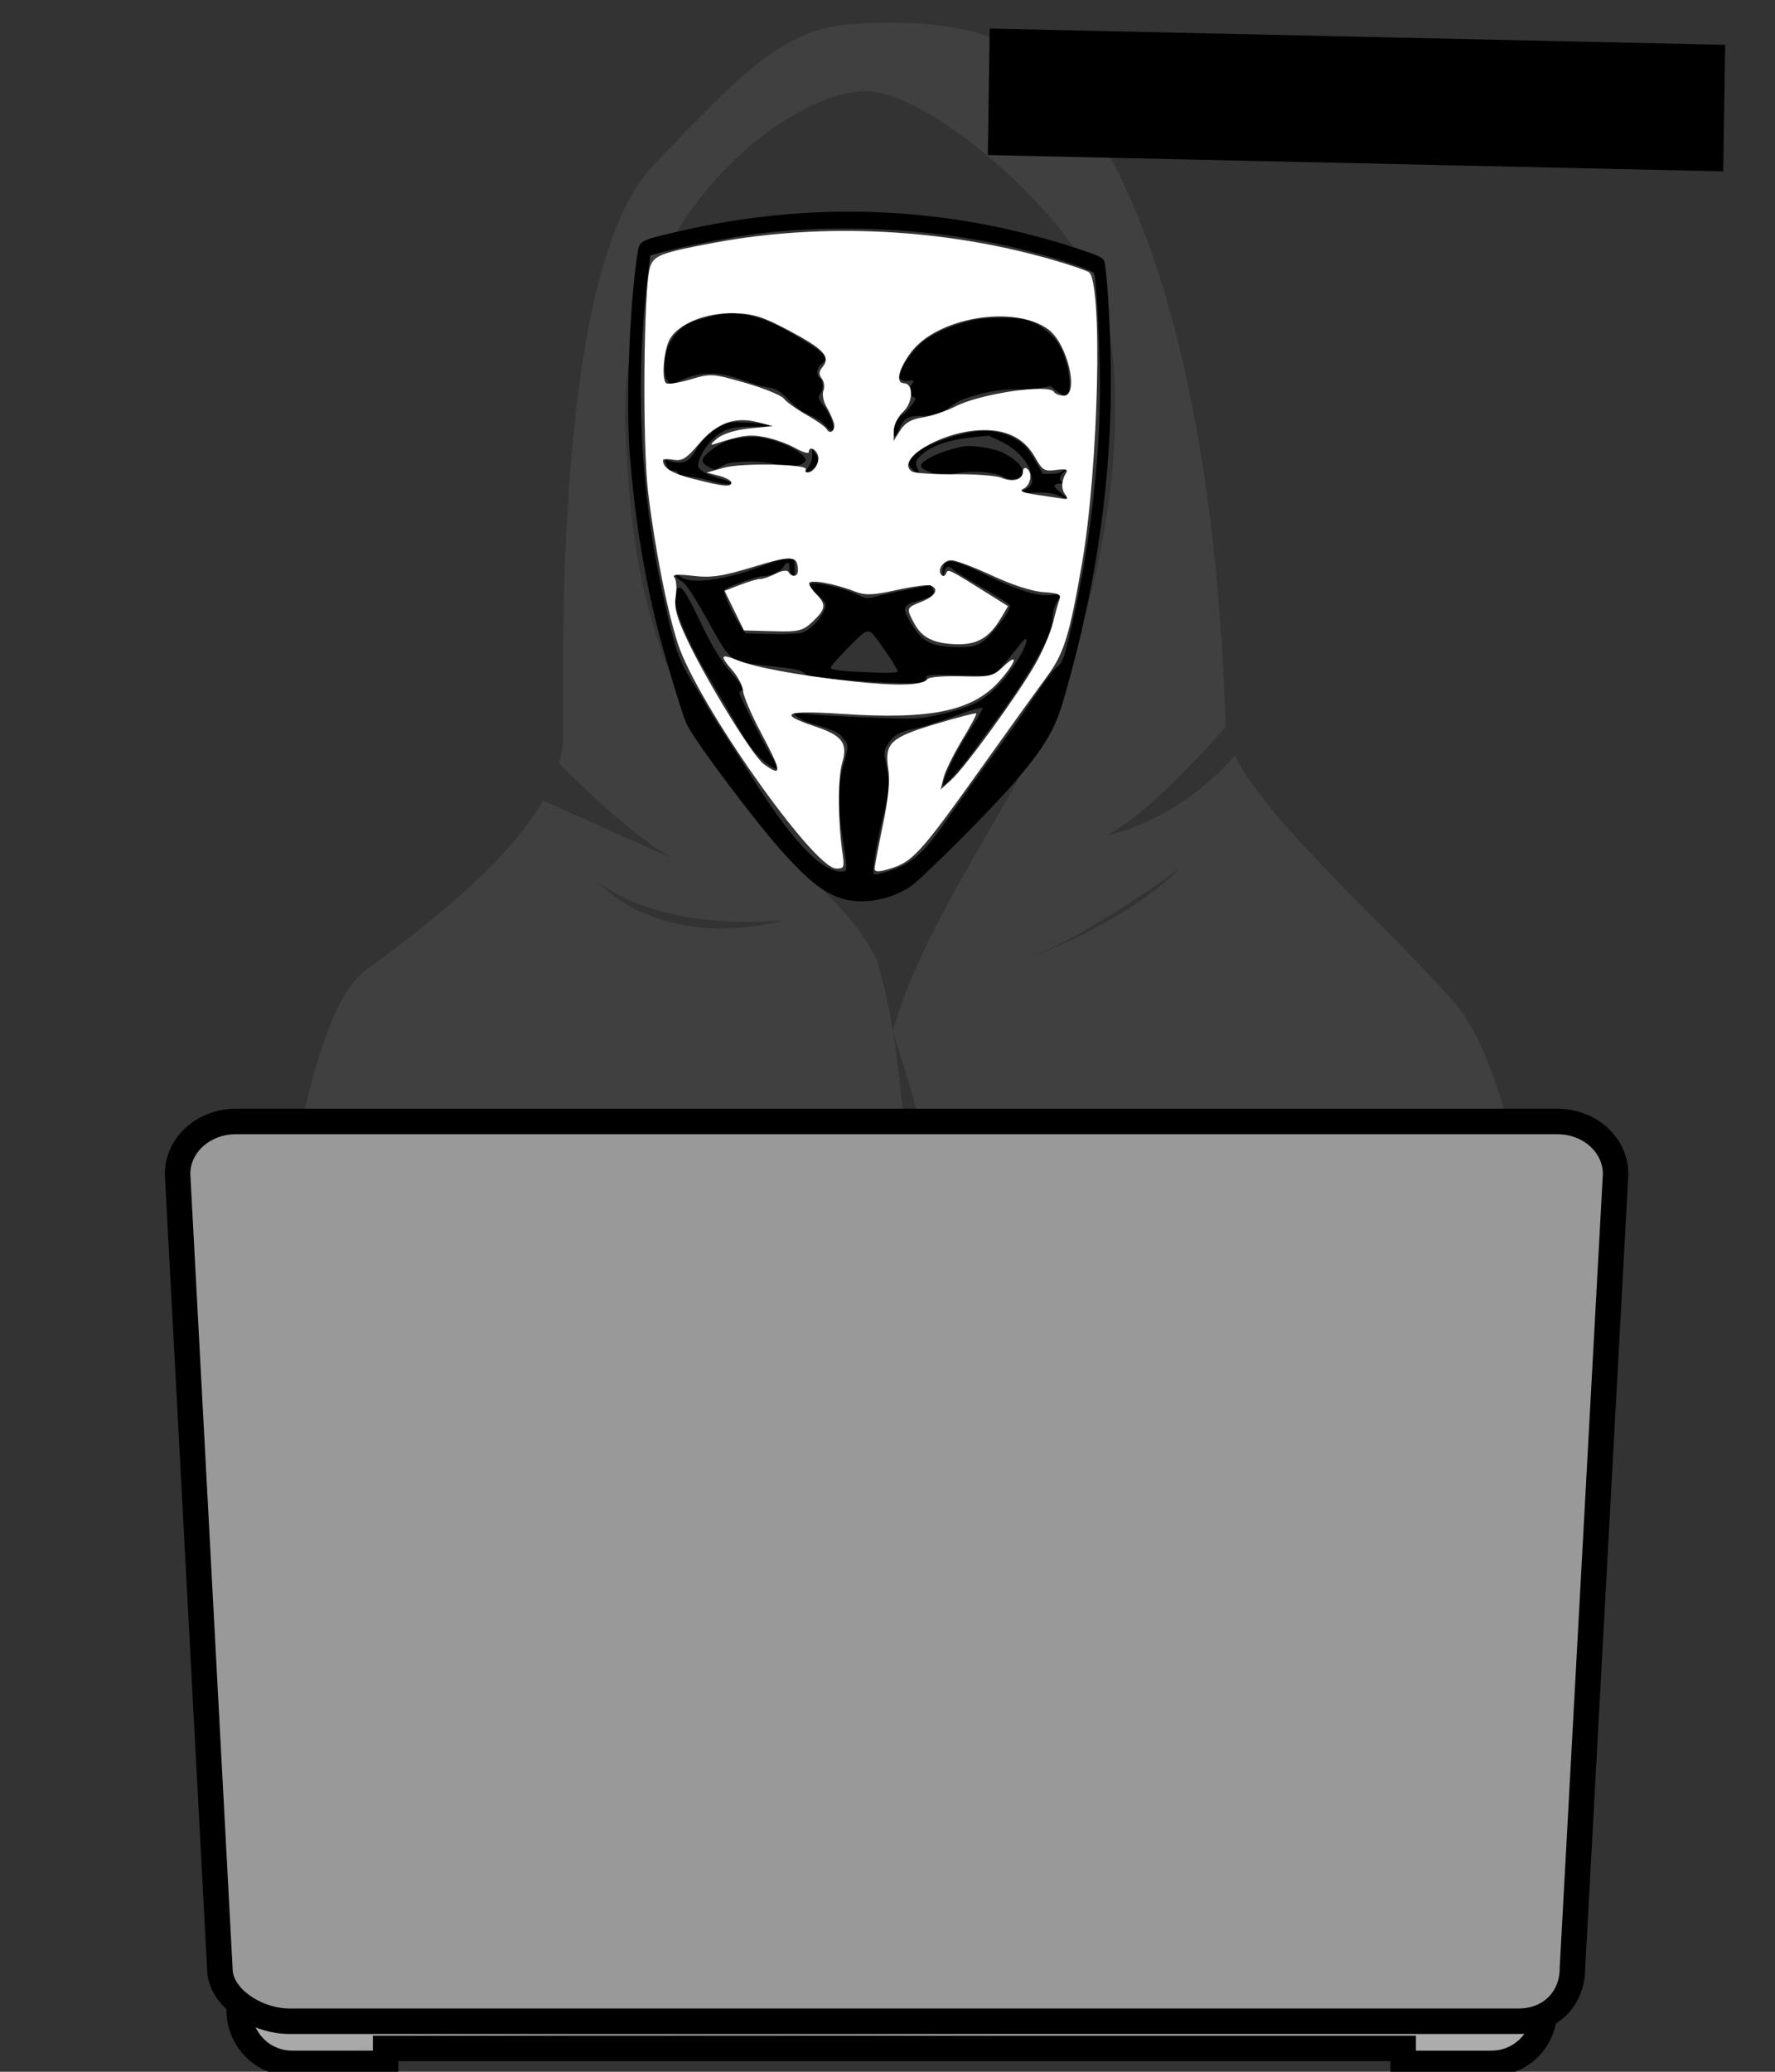 <?xml version="1.0" encoding="UTF-8"?>
<svg enable-background="new 0 0 432 504" version="1.1" viewBox="0 0 432 504" xml:space="preserve" xmlns="http://www.w3.org/2000/svg" xmlns:xlink="http://www.w3.org/1999/xlink"><rect x="0" y="0" width="432" height="504" fill="#333333" stroke="none"/><defs><linearGradient id="b" x1="375.02" x2="393.93" y1="615.83" y2="680.23" gradientTransform="matrix(.622 0 0 .623 -28.056 79.131)" gradientUnits="userSpaceOnUse"><stop stop-color="#a9a9a9" offset="0"/><stop stop-color="#9c9c9c" offset=".263"/><stop stop-color="#97989c" offset=".489"/><stop stop-color="#9e9fa1" offset=".778"/><stop stop-color="#acacac" offset="1"/></linearGradient><linearGradient id="c" x1="186.21" x2="186.21" y1="354.02" y2="362.28" gradientTransform="matrix(2.184 0 0 2.139 -182.69 -295.53)" gradientUnits="userSpaceOnUse" xlink:href="#a"/><linearGradient id="a"><stop stop-color="#ffb142" offset="0"/><stop stop-color="#c87600" offset="1"/></linearGradient><linearGradient id="d" x1="195.75" x2="195.75" y1="354.02" y2="362.28" gradientTransform="matrix(2.184 0 0 2.139 -203.51 -295.53)" gradientUnits="userSpaceOnUse" xlink:href="#a"/><linearGradient id="e" x1="176.39" x2="176.39" y1="354.02" y2="362.28" gradientTransform="matrix(2.184 0 0 2.139 -161.24 -295.53)" gradientUnits="userSpaceOnUse" xlink:href="#a"/><linearGradient id="f" x1="229.44" x2="229.44" y1="354.02" y2="362.28" gradientTransform="matrix(2.184 0 0 2.139 -277.09 -295.53)" gradientUnits="userSpaceOnUse" xlink:href="#a"/><linearGradient id="g" x1="238.98" x2="238.98" y1="354.02" y2="362.28" gradientTransform="matrix(2.184 0 0 2.139 -297.94 -295.53)" gradientUnits="userSpaceOnUse" xlink:href="#a"/><linearGradient id="h" x1="219.61" x2="219.61" y1="354.02" y2="362.28" gradientTransform="matrix(2.184 0 0 2.139 -255.63 -295.53)" gradientUnits="userSpaceOnUse" xlink:href="#a"/></defs><path d="m383.43 434.43s-1.54-158.48-29.486-190.56c-15.913-18.271-45.21-43.524-53.41-60.072-14.53 16.606-31.127 19.4-31.127 19.4 7.948-4.008 19.377-15.63 28.949-26.415-0.632-10.321-1.593-88.231-27.671-137.62-13.233-25.061-26.367-35.545-62.632-33.363-16.159 0.973-25.579 9.518-49.342 34.797-23.762 25.279-21.662 119.65-21.662 138.13 0 2.319-0.339 4.653-0.985 7 7.551 7.606 18.501 17.828 27.594 23.103l-31.488-14.068c-7.812 13.54-24.202 27.435-43.22 41.328-26.615 19.445-30.236 199.31-30.236 199.31h34.505c4.371-25.701 10.017-64.59 10.017-93.969 0 0 3.271 56.916-4.056 93.969h57.415c-3.775-31.697-8.12-58.733-8.12-58.733 5.698 22.775 9.919 42.174 12.99 58.733h5.7c-2.591-14.847-4.702-29.731-4.702-38.813 0 0 4.051 18.39 7.818 38.813h23.785c-2.523-46.62-13.037-112.05-13.037-112.05 13.52 54.037 18.761 89.182 19.905 112.05h18.524s9.223-157.88-6.32-202.42c0 0 4e-3 7e-3 0.011 0.016-2.422-4.594-5.196-8.582-8.368-11.825-41.825-42.779-50.693-68.701-52.593-117.32-1.901-48.612 37.801-80.698 57.764-81.67 15.19-0.74 48.478 28.195 57.032 47.641 8.554 19.445 6.235 74.536-19.429 120.23-12.454 22.177-24.538 40.843-30.245 60.743 4.305 14.279 13.003 39.228 15.453 76.677 2.73 41.713 0 106.95 0 106.95h29.725c1.341-31.53-0.134-68.584-0.134-68.584 5.372 30.076 6.581 52.279 5.744 68.584h19.433c0.627-60.085 10.183-140.92 10.183-140.92-2.344 48.367-2.273 101.13-1.653 140.92h42.08c0.59-17.507 1.756-36.369 4.044-46.772 0 0 8e-3 23.392-0.971 46.772h42.211zm-192.67-210.55s-27.845 8.59-45.968-9.947c0 0 13.262 12.669 45.97 9.95zm57.46 9.95c0.406-0.138 0.82-0.289 1.233-0.444-0.783 0.286-1.231 0.439-1.231 0.439zm1.66-0.601c15.8-5.983 37.234-22.004 37.234-22.004-11.583 11.858-31.402 19.833-37.231 22.008z" fill="#404040"/><flowRoot transform="matrix(.452 .01 -.008 .544 585.36 62.183)" fill="#000000" font-family="Sans" font-size="40px" letter-spacing="0px" word-spacing="0px" style="line-height:125%" xml:space="preserve"><flowRegion><rect x="-763.68" y="-87.494" width="395.98" height="56.569"/></flowRegion><flowPara/></flowRoot><rect x="930.23" y="-157.14" width="138.42" height="188.54" fill="#fff"/><path d="m1001.4 36.964c-2.923-0.272-7.592-1.981-10.345-3.786-3.418-2.242-13.131-11.879-18.29-18.146-2.621-3.185-6.277-7.593-8.126-9.797-8.083-9.637-12.311-16.082-15.593-23.769-2.261-5.296-3.14-8.505-5.152-18.808-2.173-11.128-3.289-20.643-3.501-29.844-0.102-4.444-0.393-15.009-0.645-23.478-0.47-15.767-0.245-21.571 1.218-31.373 1.145-7.675 3.924-15.94 6.46-19.216 2.746-3.546 14.411-8.181 26.348-10.468 5.876-1.126 35.278-2.322 43.583-1.774 13.789 0.911 27.238 4.015 35.506 8.197 4.355 2.202 8.505 5.998 9.995 9.144 3.452 7.287 5.044 17.685 7.014 45.814 1.453 20.75 0.771 37.29-2.048 49.648-3.443 15.096-7.249 25.7-11.896 33.148-5.732 9.187-30.325 35.821-37.278 40.373-5.222 3.418-10.745 4.743-17.252 4.136zm3.085-91.567c-0.121-0.64-1.032-0.506-1.238 0.182-0.114 0.38 0.091 0.531 0.572 0.423 0.412-0.093 0.712-0.366 0.667-0.605zm36.945-27.763c0.509-0.222 0.633-0.457 0.336-0.638-0.913-0.558-7.445-1.079-9.878-0.787-2.528 0.303-3.188 0.586-2.641 1.132 0.749 0.748 10.599 0.984 12.183 0.293zm-62.257-1.321c1.068-0.723-1.119-1.19-5.974-1.276-3.306-0.058-5.575 0.112-6.835 0.514-2.065 0.658-2.396 1.193-0.927 1.496 1.409 0.291 13.149-0.336 13.736-0.734zm0.309-18.154c0.145-0.256 0.15-0.756 0.012-1.112-0.197-0.506-0.435-0.539-1.088-0.155-0.46 0.271-0.831 0.78-0.825 1.132 0.013 0.731 1.504 0.836 1.902 0.134zm31.414-1.649c0.41-0.493 0.65-0.992 0.532-1.109-0.401-0.401-2.853 0.404-2.844 0.933 0.023 1.339 1.264 1.434 2.312 0.176zm-15.77-2.866c-0.298-0.359-0.737-0.647-0.975-0.641-0.238 6e-3 -0.084 0.397 0.344 0.868 0.884 0.976 1.459 0.77 0.631-0.227z" fill="none"/><g transform="matrix(.873 .024 -.024 .909 -249.88 -15.566)"><g><path d="m526.74 243.4c-4.585-1.502-8.312-4.168-14.923-10.678-7.941-7.817-26.344-30.015-28.763-34.692-1.41-2.726-7.487-20.571-9.572-28.107-3.809-13.767-6.476-27.835-8.136-42.913-1.579-14.342-1.239-41.218 0.693-54.914 0.4-2.837 0.806-3.041 11.246-5.651 36.983-9.245 74.175-8.77 110.33 1.409 6.283 1.769 8.027 2.462 8.387 3.332 0.782 1.895 2.093 15.795 2.623 27.817 1.287 29.193-2.195 58.683-10.555 89.404-2.321 8.527-4.849 12.937-13.003 22.682-6.232 7.448-25.648 27.114-28.706 29.076-5.996 3.848-13.813 5.136-19.622 3.233zm15.34-7.968c5.108-1.911 8.718-5.364 14.291-13.669 2.753-4.103 8.073-11.664 11.822-16.803 3.749-5.139 8.847-12.47 11.329-16.292 2.482-3.822 5.287-7.6 6.233-8.396 1.554-1.308 1.871-2.115 3.281-8.368 4.877-21.629 7.393-47.032 6.719-67.851-0.37-11.427-1.774-28.08-2.479-29.402-0.483-0.906-8.671-3.366-18.398-5.528-23.442-5.211-51.276-6.192-75.547-2.662-6.728 0.978-21.312 4.072-26.226 5.563l-3.535 1.073-0.338 3.065c-3.116 28.218-1.084 58.125 5.813 85.58 3.943 15.696 5.29 19.32 9.313 25.068 2.027 2.896 3.983 5.823 4.346 6.503 0.363 0.68 2.227 3.399 4.144 6.042 1.916 2.643 5.42 7.61 7.787 11.038 12.161 17.613 20.741 26.068 26.454 26.068 1.99 0 1.988 0.077 0.278-9.127-1.618-8.71-1.691-13.889-0.272-19.436 1.342-5.248 1.345-5.195-0.313-7.165-1.343-1.596-2.092-1.899-9.3-3.759-1.323-0.341-3.005-1.105-3.737-1.698l-1.331-1.077 4.004 0.37c2.202 0.203 10.131 0.427 17.619 0.498 13.378 0.126 13.721 0.102 19.754-1.391 8.475-2.096 11.966-3.924 16.175-8.471 3.503-3.784 7.526-10.535 7.22-12.117-0.115-0.597-0.934 0.134-2.554 2.283-1.311 1.739-3.324 4.183-4.473 5.431l-2.088 2.269h-9.275c-7.956 0-9.275 0.116-9.275 0.814 0 1.66-2.643 1.957-14.415 1.62-15.443-0.442-18.548-0.738-19.654-1.874-0.708-0.727-2.565-1.059-8.643-1.543-12.221-0.974-11.733-0.684-17.853-10.595-4.786-7.751-7.156-11.045-8.242-11.454-0.949-0.358-2.587-2.062-1.981-2.062 0.193 0 0.979 0.412 1.747 0.915 2.958 1.938 12.61 0.414 22.417-3.539 2.936-1.184 6.159-2.219 7.161-2.3l1.823-0.147 0.167 2.629c0.148 2.332 0.072 2.551-0.667 1.937-0.459-0.381-0.834-1.263-0.834-1.961 0-1.567-0.828-1.646-1.626-0.156-0.661 1.235-3.548 2.627-5.431 2.619-1.692-7e-3 -10.637 3.338-10.929 4.087-0.298 0.766 2.393 6.118 4.592 9.132l1.655 2.269 6.804-3e-3c3.742-2e-3 7.681-0.247 8.753-0.544 2.157-0.599 5.163-3.587 6.251-6.213 0.68-1.641 0.64-1.732-1.75-3.935-1.345-1.24-2.446-2.464-2.446-2.72 0-1.237 8.672 0.243 13.442 2.295 2.357 1.014 2.657 1.028 5.339 0.251 1.563-0.453 5.552-1.407 8.864-2.12l6.022-1.297 0.586 1.094c0.755 1.411-0.134 2.093-4.394 3.369-3.753 1.124-3.988 1.928-1.634 5.58 3.321 5.152 5.684 6.344 12.618 6.362 5.866 0.015 7.287-0.595 10.667-4.58 3.2-3.773 4.765-6.368 4.296-7.127-0.163-0.263-3.596-2.21-7.63-4.327-4.034-2.116-7.694-4.157-8.135-4.535-1.49-1.28-2.328-1.106-2.71 0.563l-0.367 1.602-0.063-1.628c-0.147-3.788 2.268-3.795 10.779-0.031 11.739 5.192 17.826 6.548 21.861 4.869 0.78-0.325 0.715-2e-3 -0.394 1.938-0.837 1.464-1.333 3.166-1.337 4.59-4e-3 1.245-0.478 3.504-1.054 5.021-1.638 4.311-7.069 13.436-12.348 20.746-2.651 3.671-6.161 8.557-7.802 10.858-1.64 2.301-4.165 5.425-5.612 6.941-2.509 2.63-2.613 2.683-2.284 1.163 0.595-2.745 3.762-9.07 7.198-14.374 1.817-2.805 3.223-5.32 3.123-5.588-0.1-0.268-2.704 0.467-5.787 1.633-7.045 2.664-10.755 3.887-14.148 4.665-3.179 0.729-4.98 1.943-6.349 4.282-0.966 1.65-0.972 1.885-0.133 5.36 1.134 4.7 1.105 6.63-0.184 12.224-1.354 5.876-2.676 13.624-2.676 15.686 0 1.463 0.126 1.573 1.482 1.302 0.815-0.163 2.807-0.792 4.427-1.398zm-0.57-52.936c0-0.847-6.938-9.989-7.844-10.337-0.427-0.164-1.19-0.076-1.697 0.195-1.241 0.664-9.146 8.97-9.146 9.609 0 0.678 2.573 0.909 11.345 1.016 4.934 0.06 7.341-0.098 7.341-0.484z"/><path d="m585.27 134.37c-2.277-0.874-5.52-1.024-9.299-0.43l-2.509 0.394 2.074-1.295c1.945-1.214 2.067-1.395 1.955-2.905-0.286-3.853-3.923-7.821-9.174-10.006l-3.157-1.314-4.363 0.531c-7.04 0.857-11.902 2.678-14.656 5.487-1.302 1.328-1.367 1.856-0.45 3.619 0.844 1.622 0.362 1.629-1.403 0.021-1.231-1.122-1.337-1.385-0.918-2.271 1.116-2.36 3.302-3.79 9.143-5.979 8.561-3.21 14.228-3.494 19.573-0.982 3.031 1.425 3.734 2.125 6.63 6.607l1.806 2.795 2.404-0.112c1.667-0.078 2.654-0.358 3.218-0.914 0.448-0.441 0.817-0.622 0.821-0.402 0 0.22-0.366 0.654-0.822 0.966-0.848 0.58-1.135 2.315-0.379 2.296 0.231-6e-3 0.422 0.168 0.426 0.385 0 0.218-0.325 0.322-0.73 0.231-0.405-0.091-1.016 0.04-1.358 0.291-0.627 0.46-0.477 0.627 2.968 3.306 0.85 0.661 0.673 0.63-1.802-0.32zm-97.386-1.474c-1.622-0.442-4.319-0.876-5.993-0.964-2.21-0.116-3.046-0.326-3.054-0.767-6e-3 -0.334-0.341-0.629-0.745-0.655-0.404-0.026-1.004-0.061-1.334-0.077-0.33-0.016-0.871-0.686-1.203-1.49-0.593-1.435-0.587-1.455 0.369-1.156 3.771 1.181 5.923 0.401 7.626-2.763 1.472-2.736 4.228-5.433 6.962-6.813 2.323-1.173 2.684-1.229 7.319-1.129 7.152 0.154 8.441 0.915 1.747 1.03-6.308 0.109-8.832 0.988-11.721 4.085-2.22 2.38-3.987 6.21-3.338 7.237 0.639 1.01 2.947 2.08 6.081 2.819 1.505 0.355 2.92 0.818 3.142 1.03 0.719 0.682-2.784 0.451-5.857-0.386zm81.857-3.097c-2.595-1.442-9.821-1.679-14.191-0.464-2.784 0.774-2.881 0.771-5.934-0.193-2.459-0.776-3.107-1.158-3.119-1.838-0.021-1.177 4.168-3.408 8.912-4.746 3.305-0.932 4.085-1.002 7.583-0.678 2.144 0.199 4.77 0.736 5.834 1.194 4.415 1.901 6.942 4.536 5.873 6.126-0.701 1.043-3.544 1.387-4.959 0.6zm-55.28 0.051c0-0.152 0.392-0.881 0.876-1.622 0.548-0.837 0.853-1.944 0.807-2.928l-0.074-1.582 0.837 1.01c1.504 1.815 1.002 3.436-1.507 4.865-0.514 0.293-0.936 0.408-0.939 0.257zm-27.271-0.705c-2.263-1.111-2.131-2.157 0.54-4.273 3.161-2.504 5.645-3.478 9.816-3.847 2.771-0.245 4.342-0.134 7.003 0.497 3.959 0.939 7.691 2.618 9.064 4.078 0.846 0.899 0.885 1.091 0.342 1.681-0.929 1.01-5.223 1.957-6.183 1.363-1.501-0.928-5.879-1.389-10.404-1.095-3.634 0.236-4.887 0.495-6.286 1.301-2.101 1.209-2.038 1.204-3.891 0.295zm51.39-10.967c-0.033-1.886 0.75-3.147 3.077-4.957 0.465-0.362 1.354-1.391 1.975-2.288 1.07-1.546 1.086-1.643 0.309-1.879-1.048-0.318-1.496-2.377-0.721-3.316 0.898-1.087 0.692-1.357-0.787-1.034-0.844 0.185-1.648 0.084-2.126-0.267-0.74-0.543-0.74-0.637 0.01-2.537 1.156-2.945 4.366-6.895 7.059-8.688 2.948-1.962 6.954-3.669 11.63-4.955 4.478-1.232 12.678-1.502 16.306-0.538 3.177 0.844 6.696 3.311 8.616 6.038 2.776 3.944 4.44 12.446 2.672 13.658-0.478 0.328-1.152 0.085-2.623-0.945l-1.98-1.386-2.883 0.642c-1.586 0.353-3.995 0.573-5.353 0.489-3.33-0.206-8.399 0.556-12.758 1.917-3.804 1.188-4.819 1.674-6.813 3.265-2.115 1.687-4.608 2.517-7.826 2.605-3.74 0.102-4.878 0.695-5.928 3.088-1.311 2.988-1.815 3.284-1.854 1.089zm-18.975-0.827c-0.636-0.673-1.877-1.546-2.758-1.94-0.881-0.394-2.438-1.1-3.459-1.569-1.021-0.469-2.837-1.795-4.035-2.946-2.686-2.581-3.694-3.114-6.501-3.438-1.214-0.14-4.152-0.895-6.53-1.677-6.902-2.27-11.868-2.1-17.664 0.605l-2.453 1.145-0.88-0.878c-1.31-1.308-1.342-6.379-0.059-9.538 1.031-2.538 3.436-5.18 5.654-6.209 3.248-1.508 10.323-3.151 12.714-2.952 6.578 0.545 10.742 1.996 19.232 6.698 6.323 3.502 7.277 4.678 5.073 6.257-1.278 0.916-1.38 3.022-0.186 3.853 0.914 0.636 1.042 3.003 0.211 3.907-0.825 0.896-0.582 1.664 1.15 3.629 1.436 1.63 2.664 4.258 2.691 5.756 0.015 0.881-1.013 0.553-2.198-0.702z"/></g><path d="m506.19 208.41c-3.05-1.896-5.699-4.898-9.057-10.261-1.56-2.492-5.354-8.365-8.431-13.051-8.514-12.967-12.078-22.741-8.525-23.383 0.761-0.138 2.738 2.829 6.032 9.054 3.486 6.589 6.136 10.511 9.189 13.6 2.36 2.388 3.808 4.341 3.218 4.341s-1.072 0.313-1.072 0.695c0 0.776 7.694 14.353 10.007 17.658 1.883 2.691 1.467 3.102-1.359 1.346z"/><path d="m536.53 235.34c0.026-0.693 0.922-5.947 1.991-11.676 1.332-7.14 1.677-11.842 1.097-14.949-1.294-6.925 0.281-8.443 12.9-12.443 5.979-1.895 11.02-3.293 11.202-3.107 0.182 0.187-1.519 3.462-3.78 7.28s-4.448 8.382-4.859 10.144l-0.748 3.203 2.92-2.67c3.748-3.427 17.854-23.165 22.506-31.493 1.97-3.527 4.074-8.614 4.676-11.304 0.601-2.69 1.354-5.573 1.673-6.407 0.447-1.167-0.59-1.552-4.502-1.673-3.106-0.096-8.692-1.653-14.365-4.004-5.106-2.116-10.286-3.848-11.512-3.848-2.308 0-4.111 2.723-2.682 4.05 0.447 0.415 1.015 0.187 1.264-0.506 0.464-1.294 0.478-1.288 12.361 5.436l5.097 2.884-1.894 3.255c-3.091 5.313-6.397 7.303-12.132 7.303-6.423 0-9.729-1.467-12.009-5.328-2.359-3.993-2.351-4.014 1.959-5.815 3.793-1.585 4.828-3.467 2.402-4.37-0.734-0.273-4.978 0.377-9.43 1.446-6.708 1.61-8.73 1.723-11.799 0.661-5.591-1.936-12.674-2.942-12.674-1.801 0 0.548 0.961 1.866 2.136 2.929 2.849 2.579 2.697 3.867-0.859 7.275-2.709 2.595-3.764 2.869-11.042 2.869h-8.047l-5.684-10.444 4.296-1.719c2.363-0.945 4.887-1.722 5.609-1.725 0.722-4e-3 2.626-0.692 4.231-1.529 1.694-0.884 3.176-1.105 3.533-0.527 0.893 1.445 2.627 1.22 2.608-0.34-0.051-4.156-1.642-4.258-12.386-0.794-8.618 2.779-11.705 3.303-16.819 2.856-4.209-0.368-5.91-0.195-5.187 0.529 0.592 0.592 0.842 2.834 0.555 4.982-0.409 3.062 0.321 5.52 3.378 11.38 5.711 10.949 19.265 30.906 22.373 32.942 5.334 3.495 5.145 2.025-1.094-8.528-2.709-4.581-5.048-9.454-5.199-10.829-0.151-1.374-1.539-3.818-3.084-5.431-3.781-3.946-3.544-4.506 1.195-2.827 5.205 1.844 16.977 3.602 32.301 4.824 12.493 0.996 19.795 0.588 20.879-1.167 0.331-0.536 4.512-0.975 9.29-0.975 7.973 0 8.934-0.236 11.683-2.869 4.209-4.033 3.735-1.583-0.696 3.593-7.224 8.439-18.867 11.153-43.771 10.203-16.034-0.612-18.258 0.415-7.607 3.511 7.823 2.274 9.43 4.229 7.929 9.641-1.131 4.077-0.756 15.714 0.782 24.238 0.661 3.667 0.517 4.004-1.712 4.004-6.359 0-39.937-43.311-45.704-58.951-3.283-8.904-7.092-25.228-9.417-40.354-1.954-12.714-2.745-54.006-1.149-59.981 0.887-3.323 2.943-4.144 18.148-7.255 30.159-6.17 63.902-5.377 94.161 2.212 4.795 1.203 9.295 2.543 9.999 2.978 4.013 2.48 4.161 52.255 0.231 78.063-2.939 19.305-4.358 24.13-8.947 30.432-2.138 2.936-9.954 13.988-17.368 24.559-17.257 24.604-18.728 26.196-26.203 28.339-2.136 0.613-3.04 0.497-3.007-0.384zm50.33-101.4c-1.215-1.464-1.165-3.703 0.13-5.773 0.579-0.927-0.182-1.113-2.809-0.687-3.235 0.525-3.84 0.203-5.914-3.153-3.275-5.299-8.607-7.569-16.169-6.883-10.944 0.992-22.855 8.547-18.104 11.484 0.723 0.447 6.077 0.645 11.898 0.439 5.82-0.206 11.759 0.073 13.196 0.62 3.122 1.187 5.835 0.353 5.835-1.793 0-0.853 0.481-1.254 1.068-0.891 1.729 1.068 1.223 4.505-0.801 5.443-1.33 0.616-0.175 1.061 4.004 1.542 3.23 0.372 6.532 0.754 7.338 0.85 1.076 0.128 1.163-0.19 0.328-1.197zm-93.09-0.68c0-0.541-1.562-1.327-3.47-1.748l-3.47-0.765 4.805-1.435c4.975-1.486 23.675-1.601 22.786-0.141-0.268 0.44-0.038 0.801 0.512 0.801 1.755 0 3.457-2.872 2.767-4.67-0.704-1.834-2.574-2.404-2.574-0.784 0 0.524-1.744 0.064-3.875-1.023s-6.023-2.298-8.649-2.692c-4.27-0.64-6.266-0.306-14.171 2.376-0.881 0.299-0.4-0.436 1.068-1.633 1.641-1.338 5.138-2.471 9.076-2.942l6.407-0.765-4.271-0.938c-6.456-1.418-11.504 0.519-16.261 6.238-3.319 3.99-4.544 4.767-6.964 4.42-1.615-0.232-2.929-0.144-2.92 0.195 0.055 2.077 2.513 3.442 8.583 4.769 8.471 1.852 10.621 2.001 10.621 0.736zm52.801-18.848c2.379-0.4 6.488-1.85 9.131-3.224 6.974-3.624 25.944-6.787 27.324-4.554 0.311 0.503 1.498 0.914 2.638 0.914 4.575 0 0.8-14.003-4.757-17.644-9.79-6.415-31.171-2.316-38.146 7.313-3.292 4.544-4.003 8.195-1.597 8.195 2.716 0 2.695 5.06-0.031 7.621-1.404 1.319-2.501 3.576-2.485 5.112l0.028 2.75 1.785-2.878c1.274-2.053 3.026-3.087 6.111-3.605zm-24.738 1.911c-0.371-1.009-1.364-2.912-2.206-4.229-0.843-1.317-1.231-3.18-0.862-4.14 0.368-0.96 0.122-2.405-0.547-3.212-0.915-1.103-0.89-1.86 0.101-3.054 2.291-2.76 0.307-4.775-9.187-9.331-7.749-3.718-10.293-4.431-15.818-4.431-7.808 0-15.497 3.233-17.764 7.468-1.556 2.906-2.026 10.415-0.733 11.708 0.414 0.414 3.422-0.087 6.685-1.114 5.789-1.821 6.164-1.809 15.468 0.49 5.244 1.296 10.123 3.065 10.842 3.931 0.719 0.866 3.586 2.73 6.371 4.141 2.785 1.411 5.371 3.063 5.747 3.671 1.07 1.731 2.656 0.147 1.904-1.9z" fill="#fff"/></g><path d="m211.73 459.75a17.472 28.875 0 0 1-34.944 0 17.472 28.875 0 1 1 34.944 0z" fill="url(#h)" stroke="#000" stroke-linecap="round" stroke-linejoin="round" stroke-width="6.2"/><path d="m169.42 459.75a17.472 28.875 0 0 1-34.944 0 17.472 28.875 0 1 1 34.944 0z" fill="url(#g)" stroke="#000" stroke-linecap="round" stroke-linejoin="round" stroke-width="6.2"/><path d="m190.27 459.75a17.472 28.875 0 0 1-34.944 0 17.472 28.875 0 1 1 34.944 0z" fill="url(#f)" stroke="#000" stroke-linecap="round" stroke-linejoin="round" stroke-width="6.2"/><path d="m306.12 459.75a17.472 28.875 0 0 1-34.944 0 17.472 28.875 0 1 1 34.944 0z" fill="url(#e)" stroke="#000" stroke-linecap="round" stroke-linejoin="round" stroke-width="6.2"/><path d="m263.85 459.75a17.472 28.875 0 0 1-34.944 0 17.472 28.875 0 1 1 34.944 0z" fill="url(#d)" stroke="#000" stroke-linecap="round" stroke-linejoin="round" stroke-width="6.2"/><path d="m284.67 459.75a17.472 28.875 0 0 1-34.944 0 17.472 28.875 0 1 1 34.944 0z" fill="url(#c)" stroke="#000" stroke-linecap="round" stroke-linejoin="round" stroke-width="6.2"/><path d="m151.96 430.86c-7.119 0-13.217 7.061-15.939 17.165 23.26 6.364 48.815 10.076 75.672 10.581-0.366-15.406-8.022-27.747-17.433-27.747-4.047 0-7.765 2.292-10.728 6.114-2.963-3.822-6.681-6.114-10.728-6.114-3.906 0-7.511 2.138-10.422 5.722-2.911-3.584-6.515-5.722-10.421-5.722zm94.406 0c-9.387 0-17.031 12.278-17.433 27.629 26.827-0.883 52.25-4.996 75.326-11.718-2.878-9.425-8.775-15.911-15.594-15.911-4.047 0-7.765 2.292-10.728 6.114-2.963-3.822-6.681-6.114-10.728-6.114-3.906 0-7.511 2.138-10.422 5.722-2.911-3.584-6.515-5.722-10.421-5.722z" fill-opacity=".314"/><path d="m58.226 481.44v7.612c0 7.149 5.732 12.907 12.873 12.907l22.752 1.9e-4v-3.64h247.66v3.64h21.507c7.141 0 12.893-5.758 12.893-12.907v-7.612h-317.7z" fill="url(#b)" stroke="#000" stroke-width="6.199"/><path d="m57.408 272.82h321.6c7.867 0 14.201 5.699 14.201 12.779l-10.518 193.33c0 7.079-5.216 12.779-13.083 12.779h-299.21c-7.867 0-16.887-5.699-16.887-12.779l-10.294-193.33c0-7.079 6.333-12.779 14.201-12.779z" fill="#999" stroke="#000" stroke-width="6.199"/></svg>
